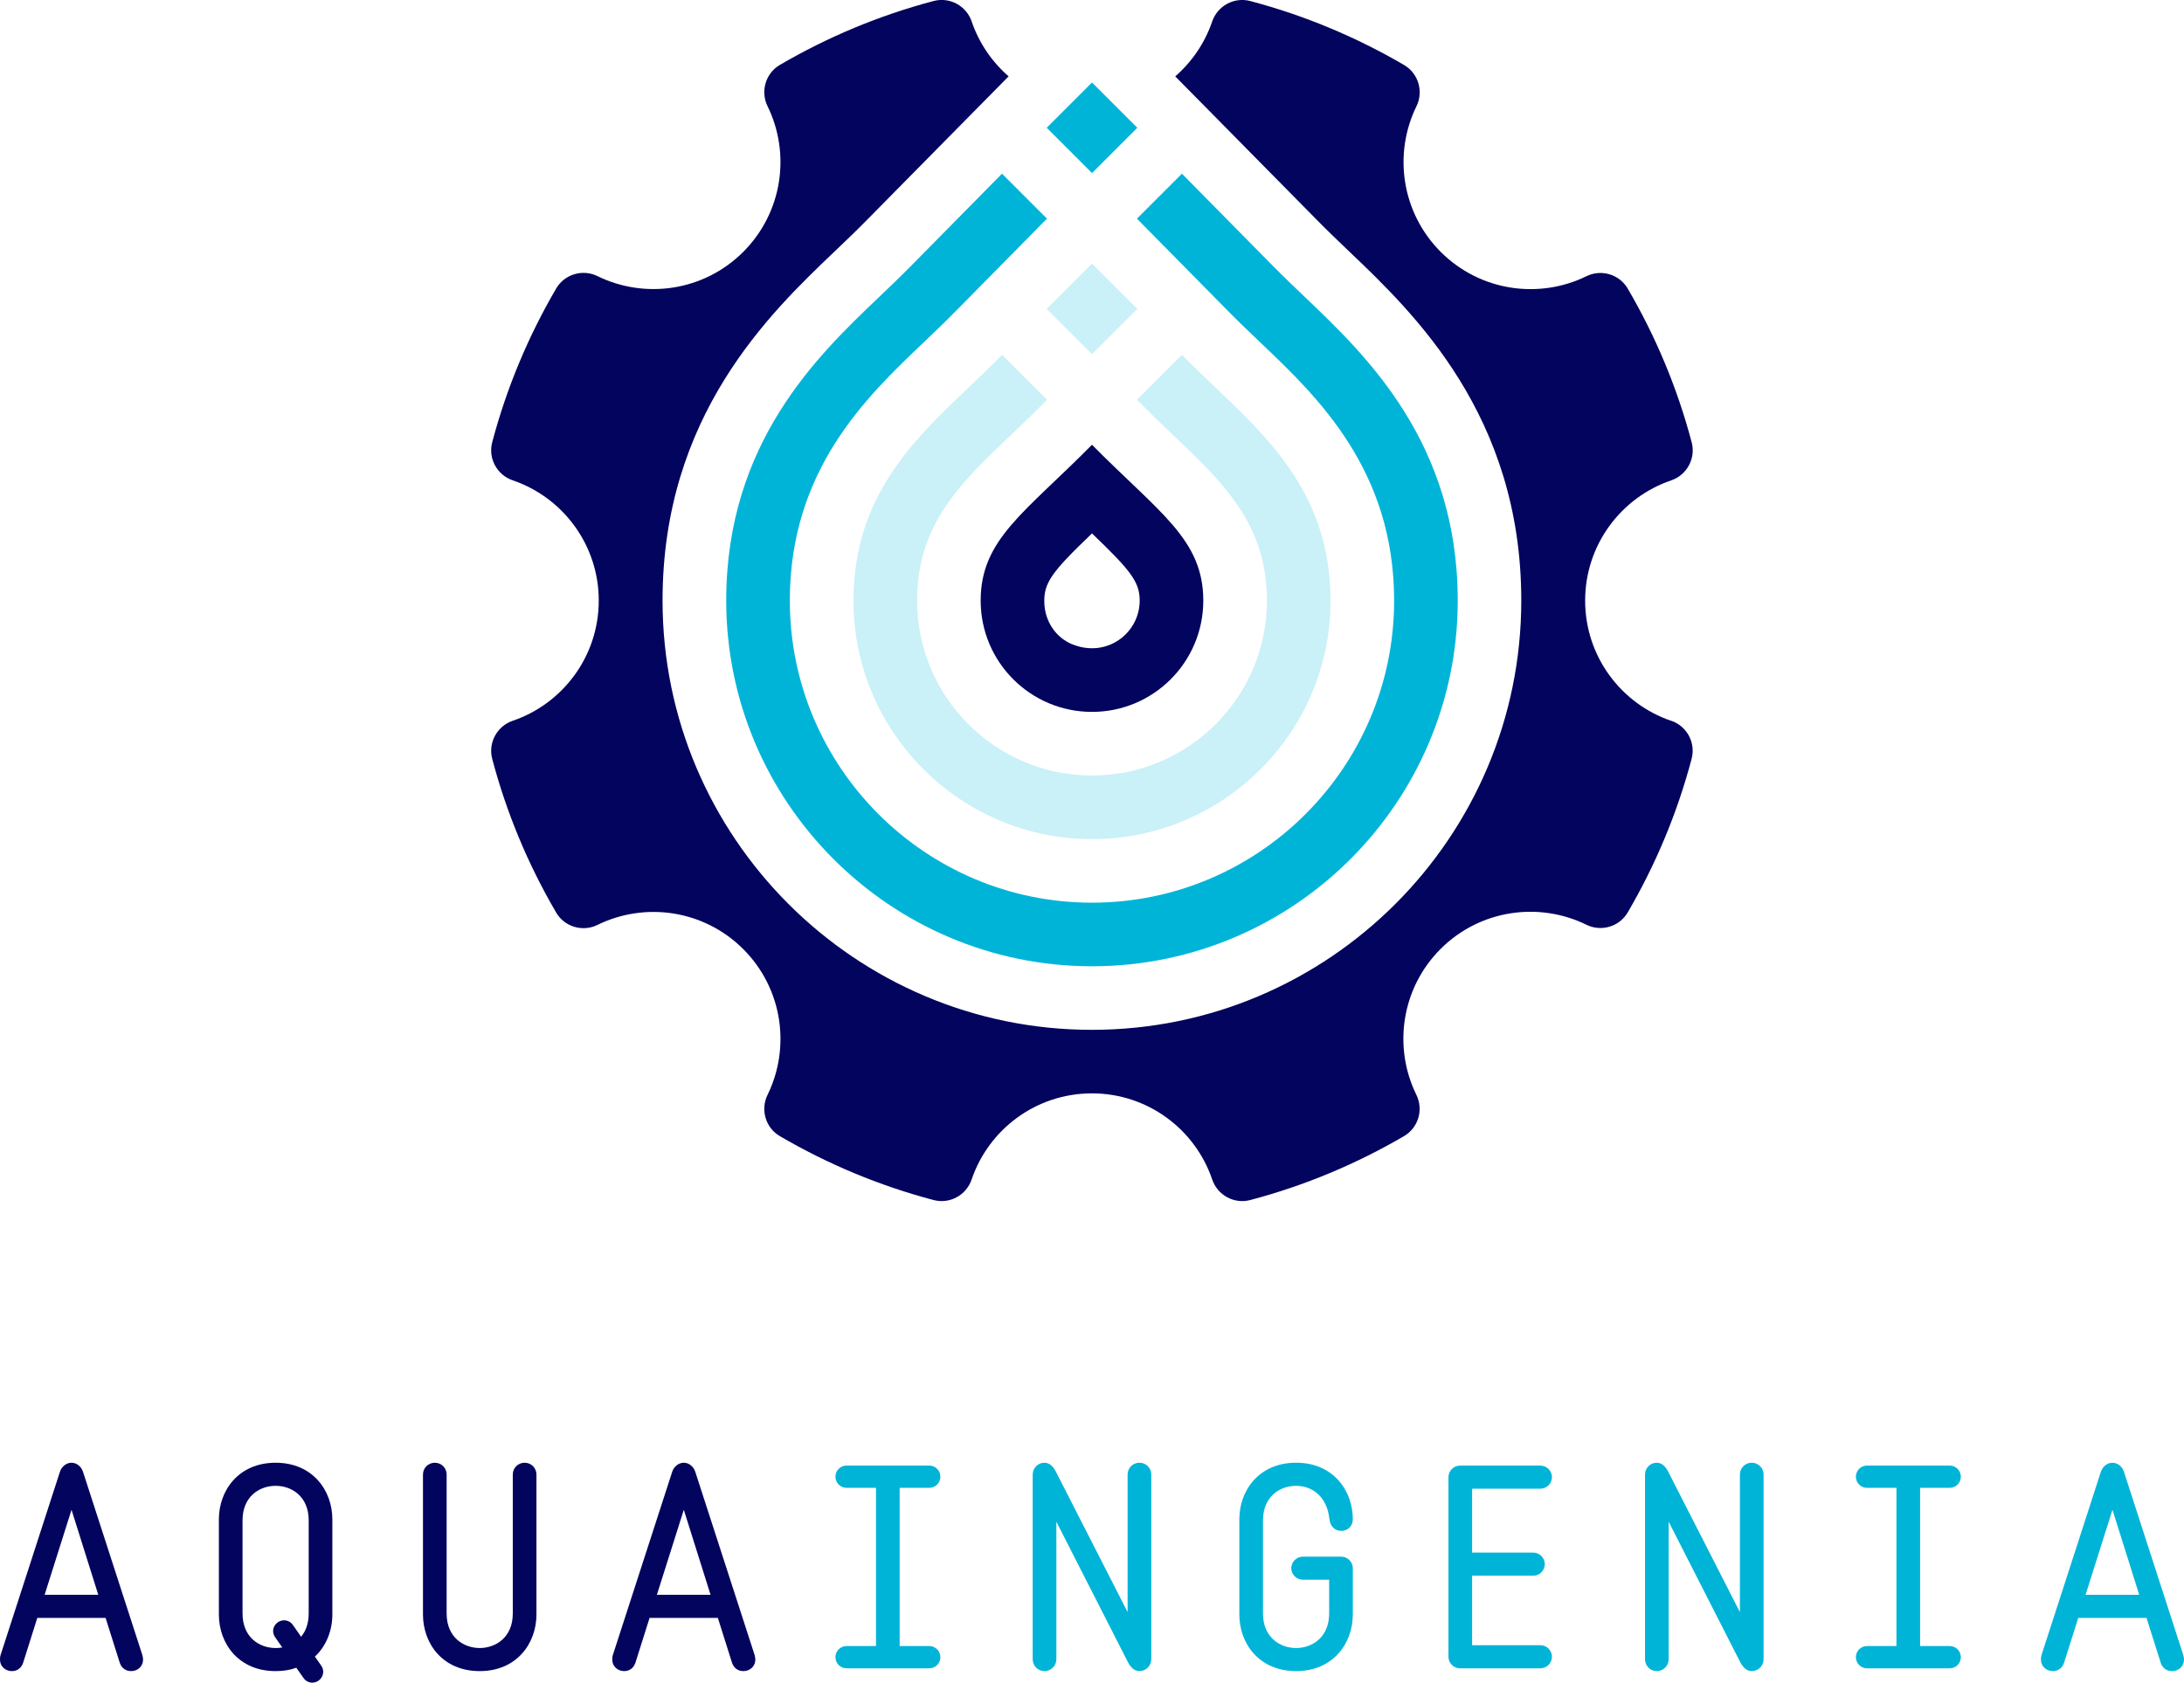 <?xml version="1.0" encoding="UTF-8"?> <svg xmlns="http://www.w3.org/2000/svg" id="Layer_2" data-name="Layer 2" viewBox="0 0 686.69 529.19"><defs><style> .cls-1 { fill: #03045e; } .cls-2 { fill: #00b4d8; } .cls-3 { fill: #caf0f8; } </style></defs><g id="Layer_1-2" data-name="Layer 1"><g><path class="cls-1" d="M343.34,139.87c-21.09,21.38-35,29.69-35,49.02s15.67,35,35,35,35-15.67,35-35-13.91-27.65-35-49.02ZM337.09,202.61c-5.13-2.11-8.44-7.14-8.72-12.68-.33-6.56,2.18-9.9,14.97-22.17,12.1,11.6,15,15.22,15,21.12,0,10.29-10.41,18.19-21.25,13.72Z"></path><path class="cls-1" d="M525.45,226.7c-15.73-5.36-27.05-20.26-27.05-37.81s11.32-32.45,27.05-37.81c4.94-1.69,7.78-6.91,6.45-11.96-4.53-17.16-11.36-33.4-20.12-48.37-2.63-4.49-8.3-6.17-12.98-3.88-14.9,7.3-33.41,4.75-45.8-7.64-12.39-12.39-14.94-30.9-7.64-45.8,2.29-4.67.61-10.35-3.88-12.98-14.98-8.76-31.22-15.59-48.39-20.13-5.05-1.33-10.27,1.5-11.96,6.45-2.3,6.74-6.35,12.67-11.61,17.25l44.99,45.61c3.22,3.27,6.53,6.42,9.72,9.47,20.24,19.3,54.09,51.58,54.09,109.78,0,74.44-60.56,135-135,135s-135-60.56-135-135c0-58.21,33.83-90.46,54.04-109.74,3.23-3.08,6.57-6.26,9.77-9.51l45-45.62c-5.26-4.58-9.32-10.5-11.61-17.25-1.69-4.94-6.91-7.78-11.96-6.45-17.15,4.53-33.38,11.35-48.35,20.1-4.49,2.63-6.17,8.31-3.88,12.98,7.31,14.91,4.76,33.42-7.63,45.82-12.4,12.4-30.92,14.94-45.83,7.63-4.67-2.29-10.35-.62-12.98,3.87-8.76,14.98-15.59,31.22-20.13,48.39-1.33,5.05,1.5,10.27,6.45,11.96,15.73,5.36,27.05,20.26,27.05,37.81s-11.32,32.45-27.05,37.81c-4.94,1.69-7.78,6.91-6.45,11.96,4.53,17.16,11.36,33.4,20.12,48.37,2.63,4.49,8.31,6.17,12.99,3.87,14.91-7.32,33.43-4.78,45.83,7.62,12.4,12.4,14.94,30.92,7.63,45.83-2.29,4.67-.62,10.36,3.87,12.98,14.96,8.75,31.19,15.57,48.34,20.1,5.06,1.34,10.28-1.51,11.96-6.46,5.35-15.76,20.26-27.09,37.82-27.09s32.48,11.34,37.82,27.09c1.68,4.95,6.91,7.8,11.96,6.46,17.15-4.53,33.39-11.36,48.36-20.11,4.5-2.63,6.17-8.32,3.87-12.99-7.33-14.91-4.79-33.45,7.61-45.86,12.4-12.4,30.94-14.94,45.85-7.62,4.68,2.3,10.36.62,12.99-3.87,8.75-14.96,15.57-31.19,20.1-48.34,1.33-5.05-1.5-10.27-6.45-11.96Z"></path><g><rect class="cls-3" x="333.27" y="87.08" width="20.14" height="20.14" transform="translate(517.43 408.62) rotate(-135)"></rect><path class="cls-3" d="M382.9,122.57c-3.54-3.38-7.21-6.87-11.08-10.79l-.19-.19-14.14,14.14.1.1c4.09,4.14,7.86,7.74,11.51,11.23,15.69,14.96,29.25,27.89,29.25,51.84,0,30.33-24.67,55-55,55s-55-24.67-55-55c0-23.95,13.55-36.88,29.25-51.84,3.65-3.48,7.43-7.08,11.51-11.23l.1-.1-14.14-14.14-.19.2c-3.86,3.92-7.52,7.4-11.08,10.8-16.61,15.84-35.45,33.8-35.45,66.31,0,41.35,33.65,75,75,75s75-33.65,75-75c0-32.52-18.83-50.47-35.45-66.32Z"></path></g><g><rect class="cls-2" x="333.27" y="30.12" width="20.14" height="20.14" transform="translate(557.71 311.38) rotate(-135)"></rect><path class="cls-2" d="M410.46,93.59c-3.31-3.15-6.73-6.42-10.17-9.9l-28.67-29.06-14.14,14.14,28.57,28.97c3.64,3.69,7.18,7.07,10.61,10.33,17.61,16.79,41.68,39.75,41.68,80.82,0,52.38-42.62,95-95,95s-95-42.62-95-95c0-41.08,24.07-64.03,41.64-80.79,3.46-3.3,7.01-6.68,10.64-10.37l28.57-28.97-14.14-14.14-28.67,29.07c-3.41,3.46-6.86,6.74-10.2,9.94-19.05,18.17-47.84,45.62-47.84,95.26,0,63.41,51.59,115,115,115s115-51.59,115-115c0-49.64-28.81-77.12-47.88-95.3Z"></path></g></g><g><g><path class="cls-1" d="M22.49,474.82l8.41,26.74H14.03l8.46-26.74ZM3.76,525.56c1.68,0,3.01-1.02,3.54-2.7l4.43-14.03h21.47l4.43,14.03c.53,1.68,1.86,2.7,3.59,2.7,2.08,0,3.76-1.51,3.76-3.59,0-.31-.04-.84-.22-1.46l-18.68-57.69c-.53-1.59-1.95-2.79-3.59-2.79s-3.1,1.2-3.63,2.79L.18,520.52c-.18.53-.18,1.15-.18,1.46,0,2.08,1.68,3.59,3.76,3.59Z"></path><path class="cls-1" d="M86.66,518.3c-5.05,0-10.4-3.32-10.4-10.85v-29.31c0-7.53,5.36-10.85,10.4-10.85s10.4,3.32,10.4,10.85v29.31c0,3.14-.93,5.53-2.39,7.31l-2.61-3.76c-.66-.93-1.73-1.42-2.74-1.42-1.86,0-3.45,1.55-3.45,3.36,0,.66.22,1.37.62,1.95l2.26,3.23c-.71.13-1.42.18-2.08.18ZM98.17,529.19c1.9,0,3.45-1.55,3.45-3.41,0-.62-.18-1.33-.62-1.95l-1.99-2.83c3.63-3.36,5.49-8.28,5.49-13.24v-29.93c0-9.08-6.2-17.8-17.84-17.8s-17.84,8.72-17.84,17.8v29.93c0,9.08,6.15,17.8,17.84,17.8,2.39,0,4.6-.35,6.51-1.06l2.26,3.23c.66.97,1.73,1.46,2.74,1.46Z"></path><path class="cls-1" d="M150.83,525.56c11.64,0,17.84-8.72,17.84-17.8v-44.01c0-2.08-1.64-3.72-3.72-3.72s-3.72,1.64-3.72,3.72v43.7c0,7.53-5.4,10.85-10.4,10.85s-10.4-3.32-10.4-10.85v-43.7c0-2.08-1.64-3.72-3.72-3.72s-3.72,1.64-3.72,3.72v44.01c0,9.08,6.15,17.8,17.84,17.8Z"></path><path class="cls-1" d="M215,474.82l8.41,26.74h-16.87l8.46-26.74ZM196.27,525.56c1.68,0,3.01-1.02,3.54-2.7l4.43-14.03h21.47l4.43,14.03c.53,1.68,1.86,2.7,3.59,2.7,2.08,0,3.76-1.51,3.76-3.59,0-.31-.04-.84-.22-1.46l-18.68-57.69c-.53-1.59-1.95-2.79-3.59-2.79s-3.1,1.2-3.63,2.79l-18.68,57.69c-.18.53-.18,1.15-.18,1.46,0,2.08,1.68,3.59,3.76,3.59Z"></path></g><g><path class="cls-2" d="M292.17,524.68c1.95,0,3.5-1.55,3.5-3.5s-1.55-3.5-3.5-3.5h-9.3v-49.76h9.3c1.95,0,3.5-1.55,3.5-3.5s-1.55-3.5-3.5-3.5h-25.99c-1.95,0-3.5,1.55-3.5,3.5s1.55,3.5,3.5,3.5h9.25v49.76h-9.25c-1.95,0-3.5,1.55-3.5,3.5s1.55,3.5,3.5,3.5h25.99Z"></path><path class="cls-2" d="M328.42,525.56c2.04,0,3.72-1.68,3.72-3.72v-43.26l22.49,44.14c.8,1.55,1.95,2.83,3.63,2.83,2.08,0,3.72-1.68,3.72-3.72v-58.09c0-2.04-1.64-3.72-3.72-3.72s-3.72,1.68-3.72,3.72v43.26l-22.54-44.14c-.8-1.55-1.9-2.83-3.63-2.83-2.04,0-3.67,1.68-3.67,3.72v58.09c0,2.04,1.64,3.72,3.72,3.72Z"></path><path class="cls-2" d="M407.51,525.56c11.64,0,17.84-8.72,17.84-17.8v-14.57c0-1.99-1.68-3.63-3.63-3.63h-12.09c-1.95,0-3.63,1.64-3.63,3.63s1.68,3.63,3.63,3.63h8.28v10.63c0,7.53-5.4,10.85-10.4,10.85s-10.4-3.32-10.4-10.85v-29.31c0-7.53,5.36-10.85,10.4-10.85s9.74,3.32,10.49,10.49c.22,2.17,1.64,3.67,3.72,3.67s3.63-1.51,3.63-3.63c0-9.08-6.2-17.8-17.84-17.8s-17.84,8.72-17.84,17.8v29.93c0,9.08,6.15,17.8,17.84,17.8Z"></path><path class="cls-2" d="M484.33,524.68c1.99,0,3.63-1.64,3.63-3.63s-1.64-3.63-3.63-3.63h-21.47v-21.87h19.26c1.95,0,3.59-1.64,3.59-3.63s-1.64-3.63-3.59-3.63h-19.26v-20.1h21.47c1.99,0,3.63-1.64,3.63-3.63s-1.64-3.63-3.63-3.63h-25.28c-1.99,0-3.63,1.64-3.63,3.63v56.49c0,1.99,1.64,3.63,3.63,3.63h25.28Z"></path><path class="cls-2" d="M520.94,525.56c2.04,0,3.72-1.68,3.72-3.72v-43.26l22.49,44.14c.8,1.55,1.95,2.83,3.63,2.83,2.08,0,3.72-1.68,3.72-3.72v-58.09c0-2.04-1.64-3.72-3.72-3.72s-3.72,1.68-3.72,3.72v43.26l-22.54-44.14c-.8-1.55-1.9-2.83-3.63-2.83-2.04,0-3.67,1.68-3.67,3.72v58.09c0,2.04,1.64,3.72,3.72,3.72Z"></path><path class="cls-2" d="M613.02,524.68c1.95,0,3.5-1.55,3.5-3.5s-1.55-3.5-3.5-3.5h-9.3v-49.76h9.3c1.95,0,3.5-1.55,3.5-3.5s-1.55-3.5-3.5-3.5h-25.99c-1.95,0-3.5,1.55-3.5,3.5s1.55,3.5,3.5,3.5h9.25v49.76h-9.25c-1.95,0-3.5,1.55-3.5,3.5s1.55,3.5,3.5,3.5h25.99Z"></path><path class="cls-2" d="M664.2,474.82l8.41,26.74h-16.87l8.46-26.74ZM645.47,525.56c1.68,0,3.01-1.02,3.54-2.7l4.43-14.03h21.47l4.43,14.03c.53,1.68,1.86,2.7,3.59,2.7,2.08,0,3.76-1.51,3.76-3.59,0-.31-.04-.84-.22-1.46l-18.68-57.69c-.53-1.59-1.95-2.79-3.59-2.79s-3.1,1.2-3.63,2.79l-18.68,57.69c-.18.53-.18,1.15-.18,1.46,0,2.08,1.68,3.59,3.76,3.59Z"></path></g></g></g></svg> 